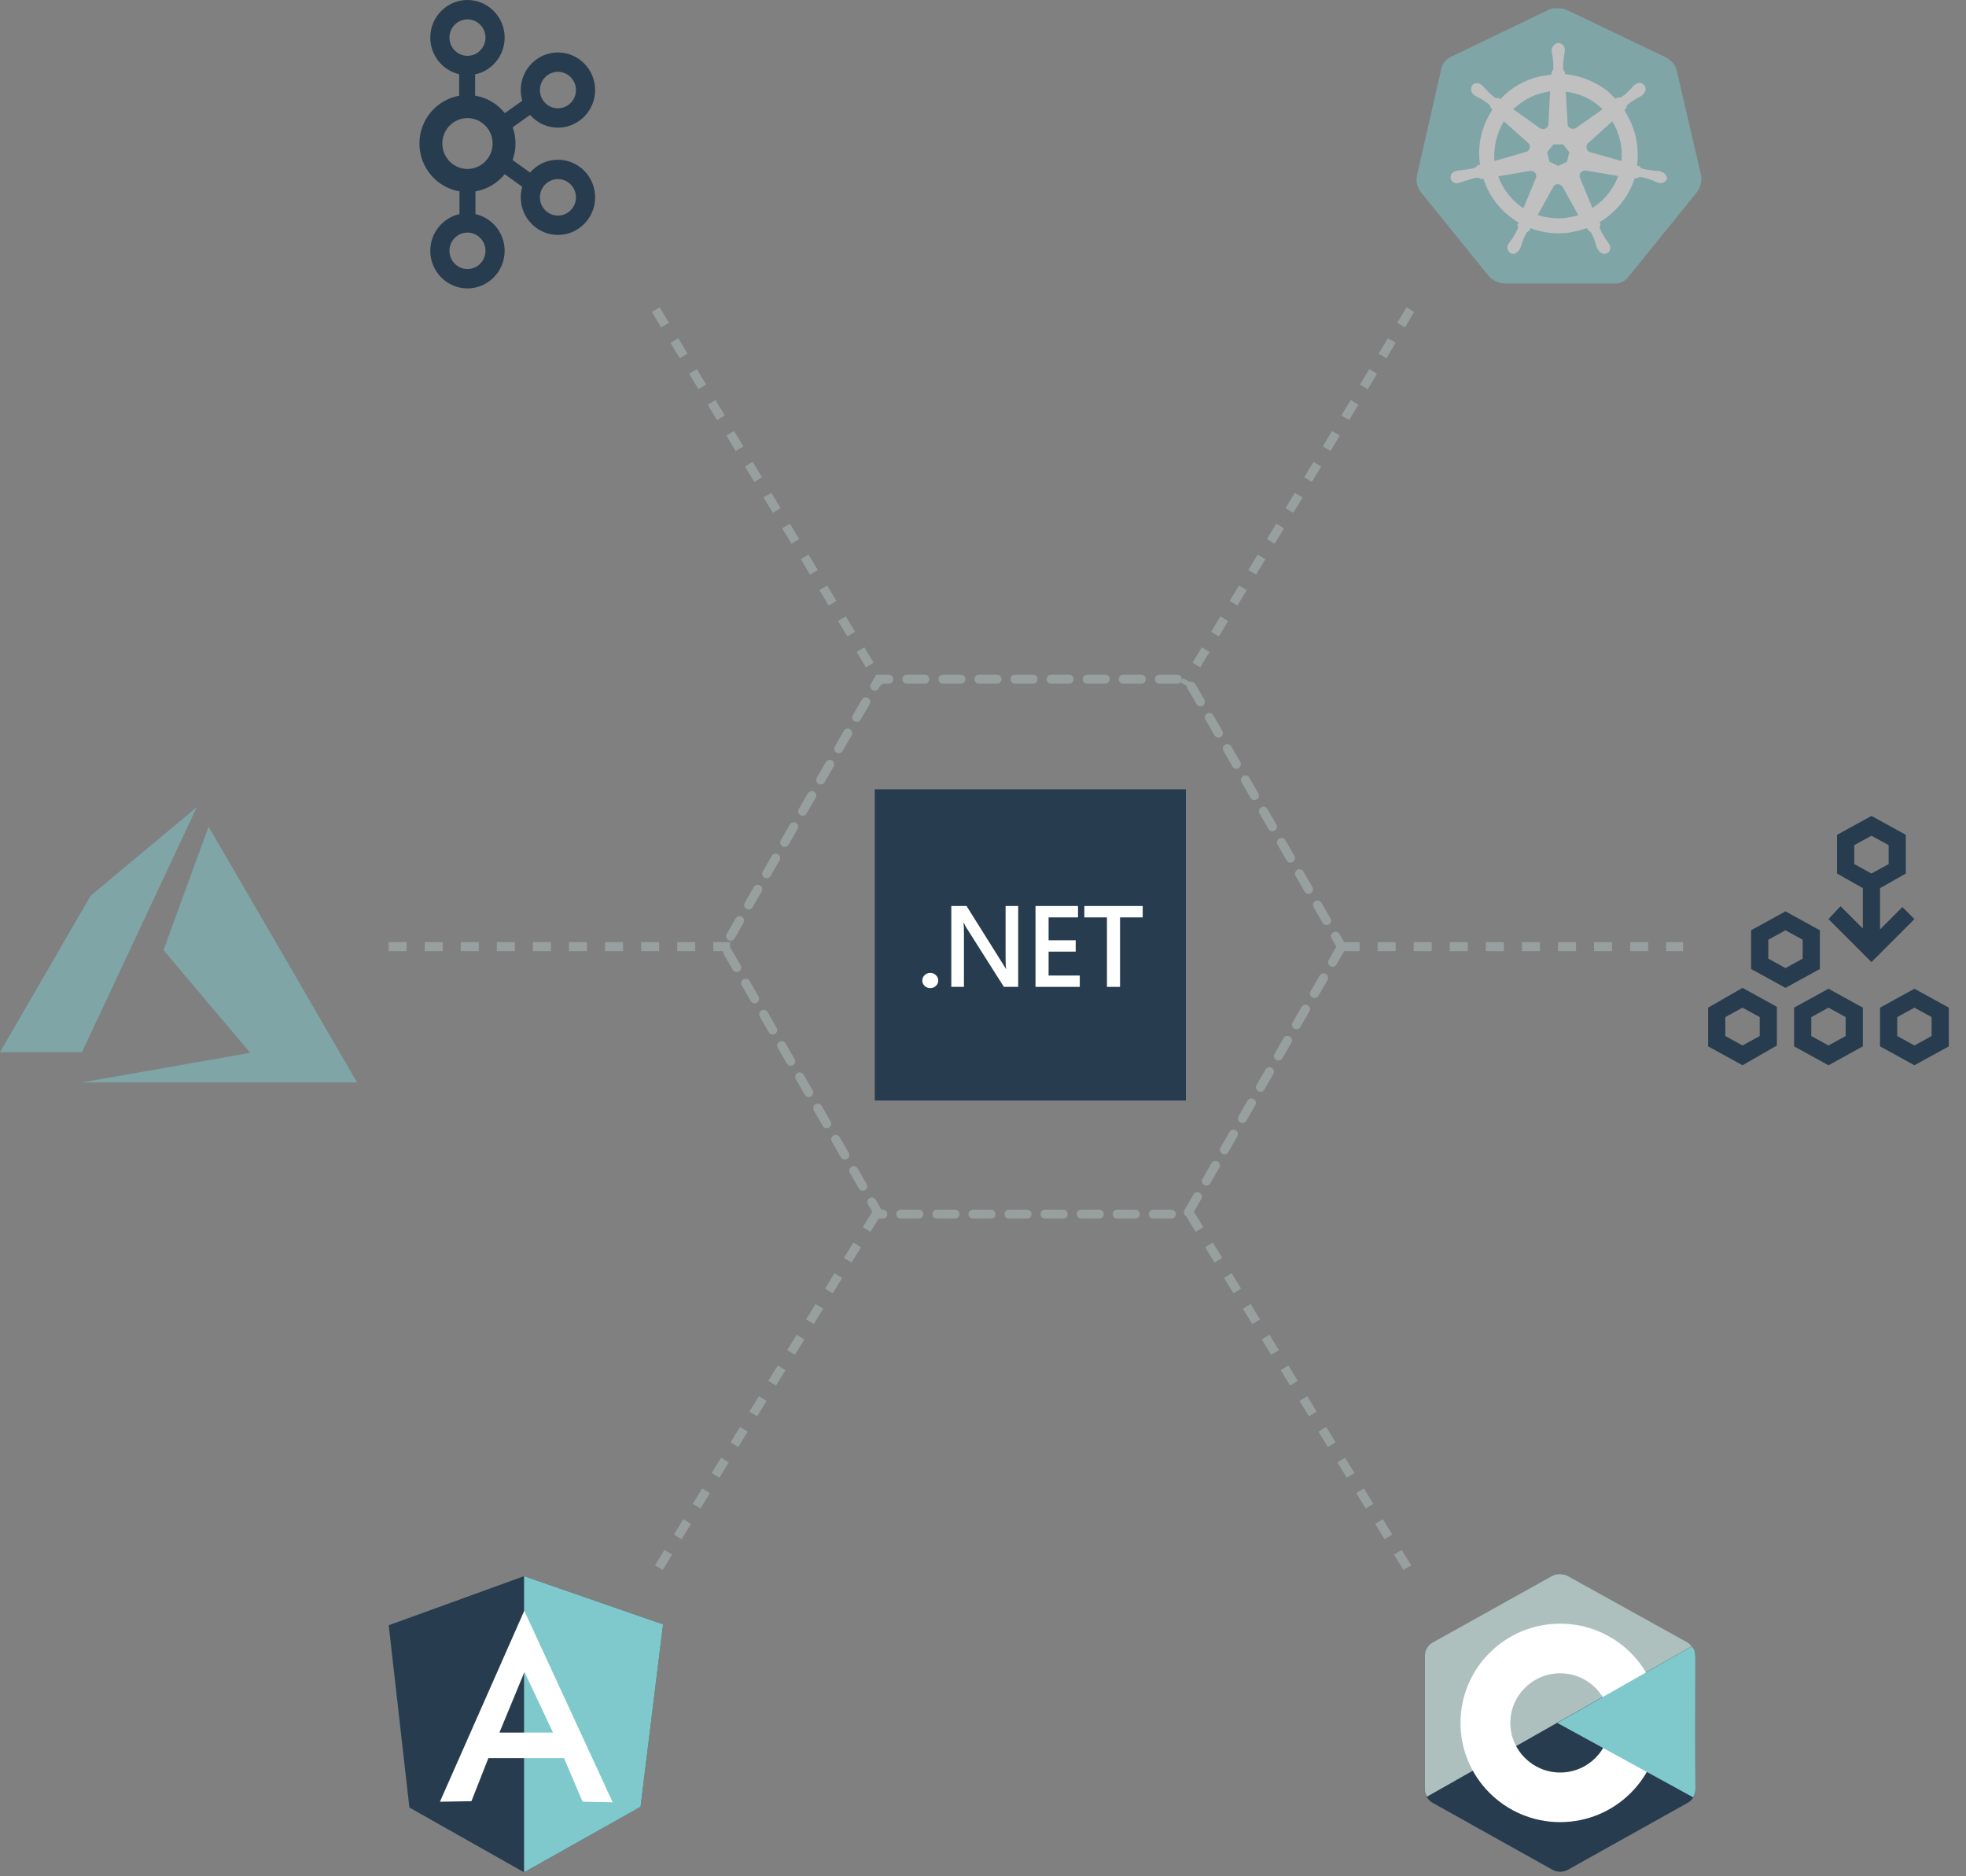 <svg xmlns="http://www.w3.org/2000/svg" width="436" height="416" viewBox="0 0 436 416" fill="none"><rect x="0" y="0" width="436" height="416" fill="#808080" stroke="none"/><g opacity="0.5"><path d="M263.92 269.198L312.783 348.685" stroke="#ADC0BD" stroke-width="2" stroke-dasharray="4 4"></path><path d="M145.427 68.647L195.512 151.802" stroke="#ADC0BD" stroke-width="2" stroke-dasharray="4 4"></path><path d="M194.29 269.198L145.427 348.685" stroke="#ADC0BD" stroke-width="2" stroke-dasharray="4 4"></path><path d="M312.783 68.647L262.698 151.802" stroke="#ADC0BD" stroke-width="2" stroke-dasharray="4 4"></path><g clip-path="url(#clip0_143_41)"><path d="M371.794 15.409C371.433 14.253 370.566 13.315 369.482 12.737L347.447 2.193C346.869 1.904 346.219 1.831 345.641 1.831C345.063 1.831 344.413 1.831 343.835 1.976L321.801 12.592C320.717 13.098 319.922 14.037 319.633 15.264L314.215 39.025C313.998 40.253 314.287 41.48 315.01 42.492L330.253 61.341C331.12 62.208 332.348 62.785 333.576 62.858H357.851C359.151 63.002 360.379 62.424 361.174 61.341L376.417 42.492C377.14 41.48 377.429 40.253 377.284 39.025L371.794 15.409Z" fill="#7FC9CD"></path><path d="M368.398 38.086C368.326 38.086 368.254 38.086 368.254 38.014C368.254 37.942 368.109 37.942 367.965 37.942C367.676 37.87 367.387 37.87 367.098 37.87C366.954 37.87 366.809 37.87 366.665 37.797H366.592C365.798 37.725 364.931 37.581 364.136 37.364C363.919 37.292 363.703 37.075 363.63 36.858C363.703 36.858 363.63 36.858 363.63 36.858L363.052 36.714C363.341 34.62 363.197 32.453 362.763 30.359C362.258 28.264 361.391 26.242 360.235 24.436L360.668 24.003V23.931C360.668 23.714 360.741 23.425 360.885 23.281C361.535 22.703 362.185 22.27 362.908 21.837C363.052 21.764 363.197 21.692 363.341 21.62C363.63 21.475 363.847 21.331 364.136 21.187C364.208 21.114 364.28 21.114 364.353 21.042C364.425 20.97 364.353 20.97 364.353 20.898C365.003 20.392 365.147 19.526 364.642 18.875C364.425 18.587 363.992 18.37 363.63 18.37C363.269 18.37 362.908 18.514 362.619 18.731L362.547 18.803C362.474 18.875 362.402 18.948 362.33 18.948C362.113 19.164 361.896 19.381 361.752 19.598C361.68 19.742 361.535 19.814 361.463 19.887C360.957 20.464 360.307 21.042 359.657 21.476C359.512 21.548 359.368 21.62 359.223 21.62C359.151 21.62 359.007 21.62 358.934 21.548H358.862L358.284 21.909C357.706 21.331 357.056 20.753 356.478 20.175C353.805 18.081 350.482 16.781 347.086 16.42L347.014 15.842V15.915C346.797 15.77 346.725 15.553 346.653 15.337C346.653 14.542 346.653 13.748 346.797 12.881V12.809C346.797 12.665 346.87 12.52 346.87 12.376C346.942 12.087 346.942 11.798 347.014 11.509V11.076C347.086 10.354 346.508 9.631 345.786 9.559C345.352 9.487 344.919 9.704 344.558 10.065C344.269 10.354 344.124 10.715 344.124 11.076V11.437C344.124 11.726 344.197 12.015 344.269 12.303C344.341 12.448 344.341 12.592 344.341 12.737V12.809C344.485 13.603 344.485 14.398 344.485 15.264C344.413 15.481 344.341 15.698 344.124 15.842V15.987L344.052 16.564C343.257 16.637 342.463 16.781 341.596 16.926C338.2 17.648 335.094 19.453 332.71 21.981L332.276 21.692H332.204C332.132 21.692 332.059 21.764 331.915 21.764C331.77 21.764 331.626 21.692 331.481 21.62C330.831 21.114 330.181 20.537 329.675 19.959C329.603 19.814 329.459 19.742 329.386 19.67C329.17 19.453 329.025 19.237 328.808 19.02C328.736 18.948 328.664 18.948 328.592 18.875C328.519 18.803 328.519 18.803 328.519 18.803C328.23 18.587 327.869 18.442 327.508 18.442C327.075 18.442 326.713 18.587 326.497 18.948C326.063 19.598 326.208 20.464 326.786 20.97C326.858 20.97 326.858 21.042 326.858 21.042C326.858 21.042 327.002 21.187 327.075 21.187C327.291 21.331 327.58 21.475 327.869 21.62C328.014 21.692 328.158 21.764 328.303 21.837C329.025 22.27 329.748 22.703 330.326 23.281C330.47 23.425 330.615 23.714 330.542 23.931V23.859L330.976 24.292C330.904 24.436 330.831 24.509 330.759 24.653C328.519 28.192 327.58 32.381 328.23 36.497L327.653 36.642C327.653 36.714 327.58 36.714 327.58 36.714C327.508 36.931 327.291 37.075 327.075 37.219C326.28 37.436 325.485 37.581 324.618 37.653C324.474 37.653 324.329 37.653 324.185 37.725C323.896 37.725 323.607 37.797 323.318 37.797C323.246 37.797 323.173 37.87 323.029 37.87C322.957 37.87 322.957 37.87 322.884 37.942C322.09 38.086 321.584 38.808 321.728 39.603C321.873 40.253 322.523 40.686 323.173 40.614C323.318 40.614 323.39 40.614 323.535 40.542C323.607 40.542 323.607 40.542 323.607 40.469C323.607 40.397 323.824 40.469 323.896 40.469C324.185 40.397 324.474 40.253 324.69 40.181C324.835 40.108 324.979 40.036 325.124 40.036H325.196C325.991 39.747 326.713 39.531 327.58 39.386H327.653C327.869 39.386 328.086 39.458 328.23 39.603C328.303 39.603 328.303 39.675 328.303 39.675L328.953 39.603C330.037 42.925 332.059 45.886 334.877 48.053C335.527 48.558 336.105 48.992 336.828 49.353L336.466 49.858C336.466 49.93 336.539 49.93 336.539 49.93C336.683 50.147 336.683 50.436 336.611 50.653C336.322 51.375 335.888 52.097 335.455 52.747V52.819C335.383 52.964 335.31 53.036 335.166 53.18C335.021 53.325 334.877 53.614 334.66 53.903C334.588 53.975 334.588 54.047 334.516 54.119C334.516 54.119 334.516 54.191 334.443 54.191C334.082 54.913 334.371 55.78 335.021 56.141C335.166 56.214 335.383 56.286 335.527 56.286C336.105 56.286 336.611 55.925 336.9 55.419C336.9 55.419 336.9 55.347 336.972 55.347C336.972 55.275 337.044 55.202 337.117 55.13C337.189 54.841 337.333 54.625 337.406 54.336L337.55 53.903C337.767 53.108 338.128 52.386 338.489 51.664C338.634 51.447 338.85 51.303 339.067 51.23C339.139 51.23 339.139 51.23 339.139 51.158L339.428 50.58C341.451 51.375 343.546 51.736 345.714 51.736C347.014 51.736 348.314 51.591 349.615 51.23C350.41 51.086 351.204 50.797 351.927 50.58L352.216 51.086C352.288 51.086 352.288 51.086 352.288 51.158C352.505 51.23 352.721 51.375 352.866 51.591C353.227 52.314 353.588 53.036 353.805 53.83V53.903L353.95 54.336C354.022 54.625 354.094 54.914 354.239 55.13C354.311 55.202 354.311 55.275 354.383 55.347C354.383 55.347 354.383 55.419 354.455 55.419C354.744 55.925 355.25 56.286 355.828 56.286C356.045 56.286 356.189 56.214 356.406 56.141C356.695 55.997 356.984 55.708 357.056 55.347C357.128 54.986 357.128 54.625 356.984 54.264C356.984 54.191 356.912 54.191 356.912 54.191C356.912 54.119 356.839 54.047 356.767 53.975C356.623 53.686 356.478 53.469 356.261 53.252C356.189 53.108 356.117 53.036 355.972 52.891V52.747C355.467 52.097 355.105 51.375 354.816 50.653C354.744 50.436 354.744 50.147 354.889 49.93C354.889 49.858 354.961 49.858 354.961 49.858L354.744 49.28C358.429 47.041 361.246 43.575 362.547 39.458L363.125 39.531C363.197 39.531 363.197 39.458 363.197 39.458C363.341 39.314 363.558 39.242 363.775 39.242H363.847C364.642 39.386 365.436 39.603 366.159 39.892H366.231C366.376 39.964 366.52 40.036 366.665 40.036C366.954 40.181 367.17 40.325 367.459 40.397C367.531 40.397 367.604 40.469 367.748 40.469C367.82 40.469 367.82 40.469 367.893 40.542C368.037 40.614 368.109 40.614 368.254 40.614C368.904 40.614 369.482 40.181 369.699 39.603C369.627 38.808 369.049 38.231 368.398 38.086ZM347.52 35.847L345.569 36.786L343.619 35.847L343.113 33.753L344.485 32.02H346.653L348.025 33.753L347.52 35.847ZM359.296 31.153C359.657 32.67 359.729 34.186 359.585 35.703L352.721 33.753C352.071 33.608 351.71 32.959 351.854 32.309C351.927 32.092 351.999 31.947 352.143 31.803L357.562 26.892C358.356 28.192 358.934 29.636 359.296 31.153ZM355.394 24.22L349.47 28.409C348.965 28.698 348.242 28.625 347.881 28.12C347.736 27.975 347.664 27.831 347.664 27.614L347.231 20.32C350.41 20.681 353.227 22.053 355.394 24.22ZM342.318 20.537L343.763 20.248L343.402 27.47C343.402 28.12 342.824 28.625 342.174 28.625C341.957 28.625 341.812 28.553 341.596 28.481L335.599 24.22C337.478 22.414 339.79 21.114 342.318 20.537ZM333.504 26.892L338.85 31.659C339.356 32.092 339.428 32.814 338.995 33.32C338.85 33.536 338.706 33.608 338.417 33.681L331.409 35.703C331.192 32.67 331.915 29.564 333.504 26.892ZM332.276 39.097L339.428 37.87C340.006 37.87 340.584 38.231 340.657 38.808C340.729 39.025 340.729 39.314 340.584 39.531L337.839 46.175C335.31 44.514 333.288 41.986 332.276 39.097ZM348.676 48.053C347.664 48.269 346.653 48.414 345.569 48.414C344.052 48.414 342.463 48.125 341.018 47.691L344.558 41.264C344.919 40.831 345.497 40.686 346.003 40.975C346.219 41.119 346.364 41.264 346.581 41.48L350.048 47.764C349.615 47.836 349.181 47.908 348.676 48.053ZM357.49 41.769C356.406 43.503 354.889 45.019 353.155 46.103L350.337 39.314C350.193 38.736 350.482 38.158 350.987 37.942C351.204 37.87 351.421 37.797 351.638 37.797L358.862 39.025C358.501 40.036 358.067 40.975 357.49 41.769Z" fill="white"></path></g><path d="M297.513 209.888L263.309 269.195L194.901 269.195L160.697 209.888L194.901 150.582L263.309 150.582L297.513 209.888Z" stroke="#ADC0BD" stroke-width="2" stroke-linecap="round" stroke-dasharray="4 4"></path><path d="M297.513 209.889H373.251" stroke="#ADC0BD" stroke-width="2" stroke-dasharray="4 4"></path><path d="M86.181 209.889H161.918" stroke="#ADC0BD" stroke-width="2" stroke-dasharray="4 4"></path><g clip-path="url(#clip1_143_41)"><path d="M36.636 236.742C46.811 234.955 55.214 233.476 55.311 233.456L55.486 233.419L45.881 222.056C40.598 215.807 36.275 210.669 36.275 210.64C36.275 210.584 46.194 183.421 46.249 183.324C46.268 183.292 53.018 194.881 62.612 211.417C71.594 226.899 78.999 239.663 79.067 239.783L79.192 240L48.665 239.996L18.137 239.992L36.636 236.742V236.742ZM153.706 233.994C149.059 233.698 146.356 231.067 145.64 226.141C145.45 224.831 145.449 224.797 145.429 216.291L145.41 208.059H147.467H149.524L149.54 216.021C149.554 223.198 149.564 224.04 149.633 224.545C149.913 226.593 150.47 227.971 151.419 228.96C152.179 229.752 153.068 230.215 154.299 230.461C154.879 230.577 156.531 230.577 157.061 230.462C158.309 230.189 159.309 229.649 160.191 228.772C161.197 227.772 161.941 226.354 162.301 224.75L162.422 224.209L162.435 216.179L162.449 208.149H164.549H166.648V220.772V233.396H164.57H162.492V231.393C162.492 230.032 162.477 229.395 162.445 229.406C162.42 229.414 162.313 229.577 162.208 229.767C161.492 231.065 160.299 232.253 158.992 232.969C157.425 233.826 155.853 234.131 153.706 233.995V233.994ZM200.872 233.974C199.232 233.851 197.505 233.291 196.093 232.422C193.117 230.592 191.357 227.575 190.841 223.423C190.663 221.986 190.642 220.056 190.79 218.835C191.123 216.107 192.201 213.43 193.736 211.518C194.129 211.028 195.022 210.14 195.515 209.749C196.845 208.692 198.402 207.953 200.055 207.594C201.018 207.384 202.713 207.286 203.736 207.38C206.306 207.617 208.662 208.82 210.263 210.714C211.889 212.639 212.783 215.327 212.897 218.638C212.915 219.157 212.92 220.067 212.907 220.66L212.884 221.738L203.883 221.749L194.882 221.761V222.16C194.882 223.376 195.18 224.761 195.693 225.94C196.137 226.956 196.9 228.065 197.524 228.602C198.805 229.703 200.372 230.363 202.088 230.521C202.724 230.58 204.344 230.518 205.069 230.407C207.137 230.091 209.103 229.285 210.69 228.101C210.877 227.962 211.056 227.832 211.087 227.812C211.134 227.783 211.145 228.147 211.144 229.676L211.142 231.577L210.717 231.838C208.921 232.943 206.863 233.652 204.685 233.918C204.035 233.997 201.65 234.032 200.872 233.974L200.872 233.974ZM208.706 217.947C208.706 215.91 207.842 213.647 206.621 212.482C205.749 211.65 204.696 211.142 203.443 210.949C202.85 210.858 201.601 210.893 200.976 211.019C199.655 211.284 198.563 211.862 197.61 212.798C196.607 213.784 195.855 214.981 195.382 216.345C195.212 216.835 195.013 217.64 194.951 218.088L194.922 218.301H201.814H208.706V217.947ZM86.609 233.34C86.619 233.309 89.676 225.324 93.401 215.595L100.174 197.906L102.35 197.906L104.527 197.906L104.707 198.366C105.259 199.773 118.267 233.358 118.267 233.375C118.267 233.387 117.225 233.396 115.951 233.396L113.636 233.395L111.761 228.432L109.887 223.468L102.338 223.468L94.79 223.468L94.724 223.636C94.688 223.729 93.887 225.962 92.944 228.599L91.23 233.394L88.91 233.395C87.073 233.396 86.594 233.384 86.609 233.34V233.34ZM108.509 219.68C108.509 219.672 107.247 216.271 105.705 212.121C102.82 204.359 102.659 203.891 102.431 202.645C102.324 202.061 102.27 202.045 102.207 202.578C102.161 202.959 101.965 203.812 101.813 204.285C101.738 204.52 100.439 208.065 98.926 212.164C97.414 216.263 96.176 219.635 96.176 219.656C96.176 219.677 98.951 219.694 102.343 219.694C105.734 219.694 108.509 219.688 108.509 219.68V219.68ZM119.667 232.75V232.103L127.188 221.822L134.708 211.54L127.899 211.518L121.09 211.495L121.078 209.777L121.066 208.059H130.915H140.763V208.639V209.219L133.242 219.557C129.105 225.243 125.72 229.904 125.72 229.916C125.72 229.927 129.064 229.937 133.151 229.937H140.583V231.666V233.396H130.125H119.667V232.75ZM174.855 233.366C174.838 233.35 174.825 227.649 174.825 220.697V208.059H176.88H178.936V210.664C178.936 212.097 178.953 213.27 178.975 213.27C178.996 213.27 179.096 213.035 179.197 212.749C179.659 211.435 180.46 210.207 181.493 209.231C182.423 208.352 183.486 207.827 184.741 207.626C185.093 207.569 185.391 207.558 186.096 207.577C186.981 207.6 187.444 207.664 187.982 207.839L188.151 207.894V210.016V212.137L187.666 211.896C186.808 211.469 185.961 211.3 184.944 211.352C184.282 211.387 183.847 211.471 183.318 211.669C182.228 212.075 181.345 212.793 180.727 213.772C179.834 215.19 179.196 217.013 179.008 218.688C178.974 218.989 178.954 221.437 178.947 226.264L178.935 233.396H176.91C175.796 233.396 174.871 233.383 174.855 233.366ZM0 233.277C0 233.261 4.526 225.448 10.058 215.914L20.116 198.579L31.838 188.797C38.285 183.417 43.577 179.008 43.598 179C43.619 178.992 43.534 179.204 43.409 179.472C43.284 179.739 37.557 191.956 30.681 206.621L18.18 233.284L9.09 233.295C4.091 233.301 0 233.293 0 233.277V233.277Z" fill="#7FC9CD"></path></g></g><g clip-path="url(#clip2_143_41)"><path d="M86.204 360.348L116.221 349.465L147.045 360.154L142.055 400.564L116.221 415.123L90.791 400.758L86.204 360.348Z" fill="#273C4E"></path><path d="M147.046 360.154L116.221 349.465V415.123L142.055 400.588L147.046 360.154Z" fill="#7FC9CD"></path><path d="M116.268 357.131L97.564 399.476L104.552 399.355L108.307 389.803H116.292H116.316H125.086L129.197 399.476L135.875 399.597L116.268 357.131ZM116.316 370.698L122.638 384.144H116.577H116.268H110.755L116.316 370.698Z" fill="white"></path></g><path d="M395.969 219.031L388.344 214.837V206.259L395.969 202.066L403.594 206.259V214.837L395.969 219.031ZM392.156 212.55L395.969 214.647L399.781 212.55V208.356L395.969 206.259L392.156 208.356V212.55ZM386.438 236.188L378.812 231.994V223.416L386.438 219.031L394.062 223.225V231.803L386.438 236.188ZM382.625 229.706L386.438 231.803L390.25 229.706V225.513L386.438 223.416L382.625 225.513V229.706ZM405.5 236.188L397.875 231.994V223.416L405.5 219.222L413.125 223.416V231.994L405.5 236.188ZM401.688 229.706L405.5 231.803L409.312 229.706V225.513L405.5 223.416L401.688 225.513V229.706ZM424.562 236.188L416.938 231.994V223.416L424.562 219.222L432.188 223.416V231.994L424.562 236.188ZM420.75 229.706L424.562 231.803L428.375 229.706V225.513L424.562 223.416L420.75 225.513V229.706ZM421.894 201.113L416.938 206.069V196.919L422.656 193.678V185.1L415.031 180.906L407.406 185.1V193.678L413.125 196.919V205.878L408.169 200.922L405.5 203.781L415.031 213.312L424.562 203.781L421.894 201.113ZM411.219 187.388L415.031 185.291L418.844 187.388V191.581L415.031 193.678L411.219 191.581V187.388Z" fill="#273C4E"></path><g clip-path="url(#clip3_143_41)"><path d="M263 175H194V244H263V175Z" fill="#273C4E"></path><path d="M206.298 219.083C205.81 219.083 205.396 218.921 205.054 218.596C204.713 218.262 204.542 217.866 204.542 217.408C204.542 216.941 204.713 216.541 205.054 216.207C205.396 215.874 205.81 215.707 206.298 215.707C206.794 215.707 207.213 215.874 207.554 216.207C207.904 216.541 208.079 216.941 208.079 217.408C208.079 217.866 207.904 218.262 207.554 218.596C207.213 218.921 206.794 219.083 206.298 219.083Z" fill="white"></path><path d="M225.802 218.808H222.63L214.275 205.627C214.064 205.294 213.889 204.948 213.751 204.589H213.678C213.743 204.973 213.775 205.794 213.775 207.053V218.808H210.97V200.875H214.349L222.423 213.743C222.765 214.277 222.984 214.644 223.082 214.844H223.13C223.049 214.369 223.009 213.564 223.009 212.43V200.875H225.802V218.808Z" fill="white"></path><path d="M239.463 218.808H229.644V200.875H239.072V203.401H232.547V208.478H238.56V210.992H232.547V216.295H239.463V218.808Z" fill="white"></path><path d="M253.417 203.401H248.392V218.808H245.489V203.401H240.476V200.875H253.417V203.401Z" fill="white"></path></g><g clip-path="url(#clip4_143_41)"><path fill-rule="evenodd" clip-rule="evenodd" d="M344.268 349.45C345.34 348.851 346.66 348.851 347.73 349.45C353.028 352.409 368.969 361.316 374.268 364.275C375.34 364.872 376 365.978 376 367.176C376 373.094 376 390.906 376 396.824C376 398.021 375.34 399.128 374.268 399.726C368.97 402.685 353.029 411.592 347.73 414.551C346.658 415.15 345.338 415.15 344.268 414.551C338.97 411.592 323.029 402.685 317.731 399.726C316.66 399.128 316 398.023 316 396.826C316 390.908 316 373.095 316 367.177C316 365.98 316.66 364.874 317.732 364.275C323.028 361.316 338.972 352.409 344.268 349.45Z" fill="#273C4E"></path><path fill-rule="evenodd" clip-rule="evenodd" d="M316.48 398.35C316.06 397.79 316 397.259 316 396.544C316 390.661 316 372.951 316 367.066C316 365.874 316.658 364.774 317.727 364.18C323.006 361.239 338.893 352.384 344.172 349.44C345.24 348.845 346.688 348.857 347.757 349.453C353.036 352.395 368.869 361.174 374.148 364.116C374.574 364.355 374.899 364.642 375.19 365.021L316.48 398.35Z" fill="#ADC0BD"></path><path fill-rule="evenodd" clip-rule="evenodd" d="M346 360C358.2 360 368.105 369.858 368.105 382C368.105 394.143 358.2 404 346 404C333.799 404 323.895 394.143 323.895 382C323.895 369.858 333.799 360 346 360ZM346 371C352.099 371 357.053 375.928 357.053 382C357.053 388.071 352.099 393 346 393C339.901 393 334.947 388.071 334.947 382C334.947 375.928 339.899 371 346 371Z" fill="white"></path><path fill-rule="evenodd" clip-rule="evenodd" d="M375.187 365.037C376.002 365.796 375.986 366.94 375.986 367.84C375.986 373.804 375.935 390.766 376 396.729C376.006 397.352 375.799 398.007 375.49 398.5L345.357 382L375.187 365.037Z" fill="#7FC9CD"></path></g><g clip-path="url(#clip5_143_41)"><path d="M123.734 35.418C121.271 35.418 119.062 36.521 117.55 38.258L113.675 35.485C114.086 34.34 114.322 33.111 114.322 31.824C114.322 30.559 114.094 29.351 113.697 28.223L117.563 25.479C119.075 27.207 121.278 28.304 123.734 28.304C128.281 28.304 131.981 24.565 131.981 19.968C131.981 15.371 128.281 11.632 123.734 11.632C119.187 11.632 115.488 15.371 115.488 19.968C115.488 20.791 115.611 21.584 115.832 22.335L111.962 25.081C110.346 23.054 108.019 21.639 105.367 21.207V16.493C109.103 15.7 111.917 12.345 111.917 8.336C111.917 3.739 108.218 0 103.671 0C99.124 0 95.425 3.739 95.425 8.336C95.425 12.291 98.166 15.605 101.827 16.454V21.229C96.831 22.116 93.019 26.523 93.019 31.824C93.019 37.15 96.869 41.574 101.901 42.43V47.472C98.203 48.294 95.425 51.627 95.425 55.609C95.425 60.206 99.124 63.946 103.671 63.946C108.218 63.946 111.917 60.206 111.917 55.609C111.917 51.627 109.139 48.294 105.441 47.472V42.43C107.988 41.996 110.292 40.641 111.925 38.618L115.826 41.409C115.609 42.154 115.488 42.939 115.488 43.754C115.488 48.351 119.187 52.09 123.734 52.09C128.281 52.09 131.981 48.351 131.981 43.754C131.981 39.157 128.281 35.418 123.734 35.418ZM123.734 15.926C125.939 15.926 127.732 17.74 127.732 19.968C127.732 22.196 125.939 24.009 123.734 24.009C121.529 24.009 119.736 22.196 119.736 19.968C119.736 17.74 121.529 15.926 123.734 15.926ZM99.673 8.336C99.673 6.108 101.466 4.294 103.671 4.294C105.876 4.294 107.669 6.108 107.669 8.336C107.669 10.564 105.876 12.377 103.671 12.377C101.466 12.377 99.673 10.564 99.673 8.336ZM107.669 55.609C107.669 57.838 105.876 59.651 103.671 59.651C101.466 59.651 99.673 57.838 99.673 55.609C99.673 53.381 101.466 51.568 103.671 51.568C105.876 51.568 107.669 53.381 107.669 55.609ZM103.671 37.46C100.596 37.46 98.094 34.932 98.094 31.824C98.094 28.715 100.596 26.186 103.671 26.186C106.746 26.186 109.247 28.715 109.247 31.824C109.247 34.932 106.746 37.46 103.671 37.46ZM123.734 47.795C121.529 47.795 119.736 45.982 119.736 43.754C119.736 41.526 121.529 39.712 123.734 39.712C125.939 39.712 127.732 41.526 127.732 43.754C127.732 45.982 125.939 47.795 123.734 47.795Z" fill="#273C4E"></path></g><defs><clipPath id="clip0_143_41"><rect width="64" height="64" fill="white" transform="translate(314)"></rect></clipPath><clipPath id="clip1_143_41"><rect width="81" height="61" fill="white" transform="translate(0 179)"></rect></clipPath><clipPath id="clip2_143_41"><rect width="61.079" height="66.035" fill="white" transform="translate(86.181 349.296)"></rect></clipPath><clipPath id="clip3_143_41"><rect width="69" height="69" fill="white" transform="translate(194 175)"></rect></clipPath><clipPath id="clip4_143_41"><rect width="60" height="66" fill="white" transform="translate(316 349)"></rect></clipPath><clipPath id="clip5_143_41"><rect width="39" height="64" fill="white" transform="translate(93)"></rect></clipPath></defs></svg>